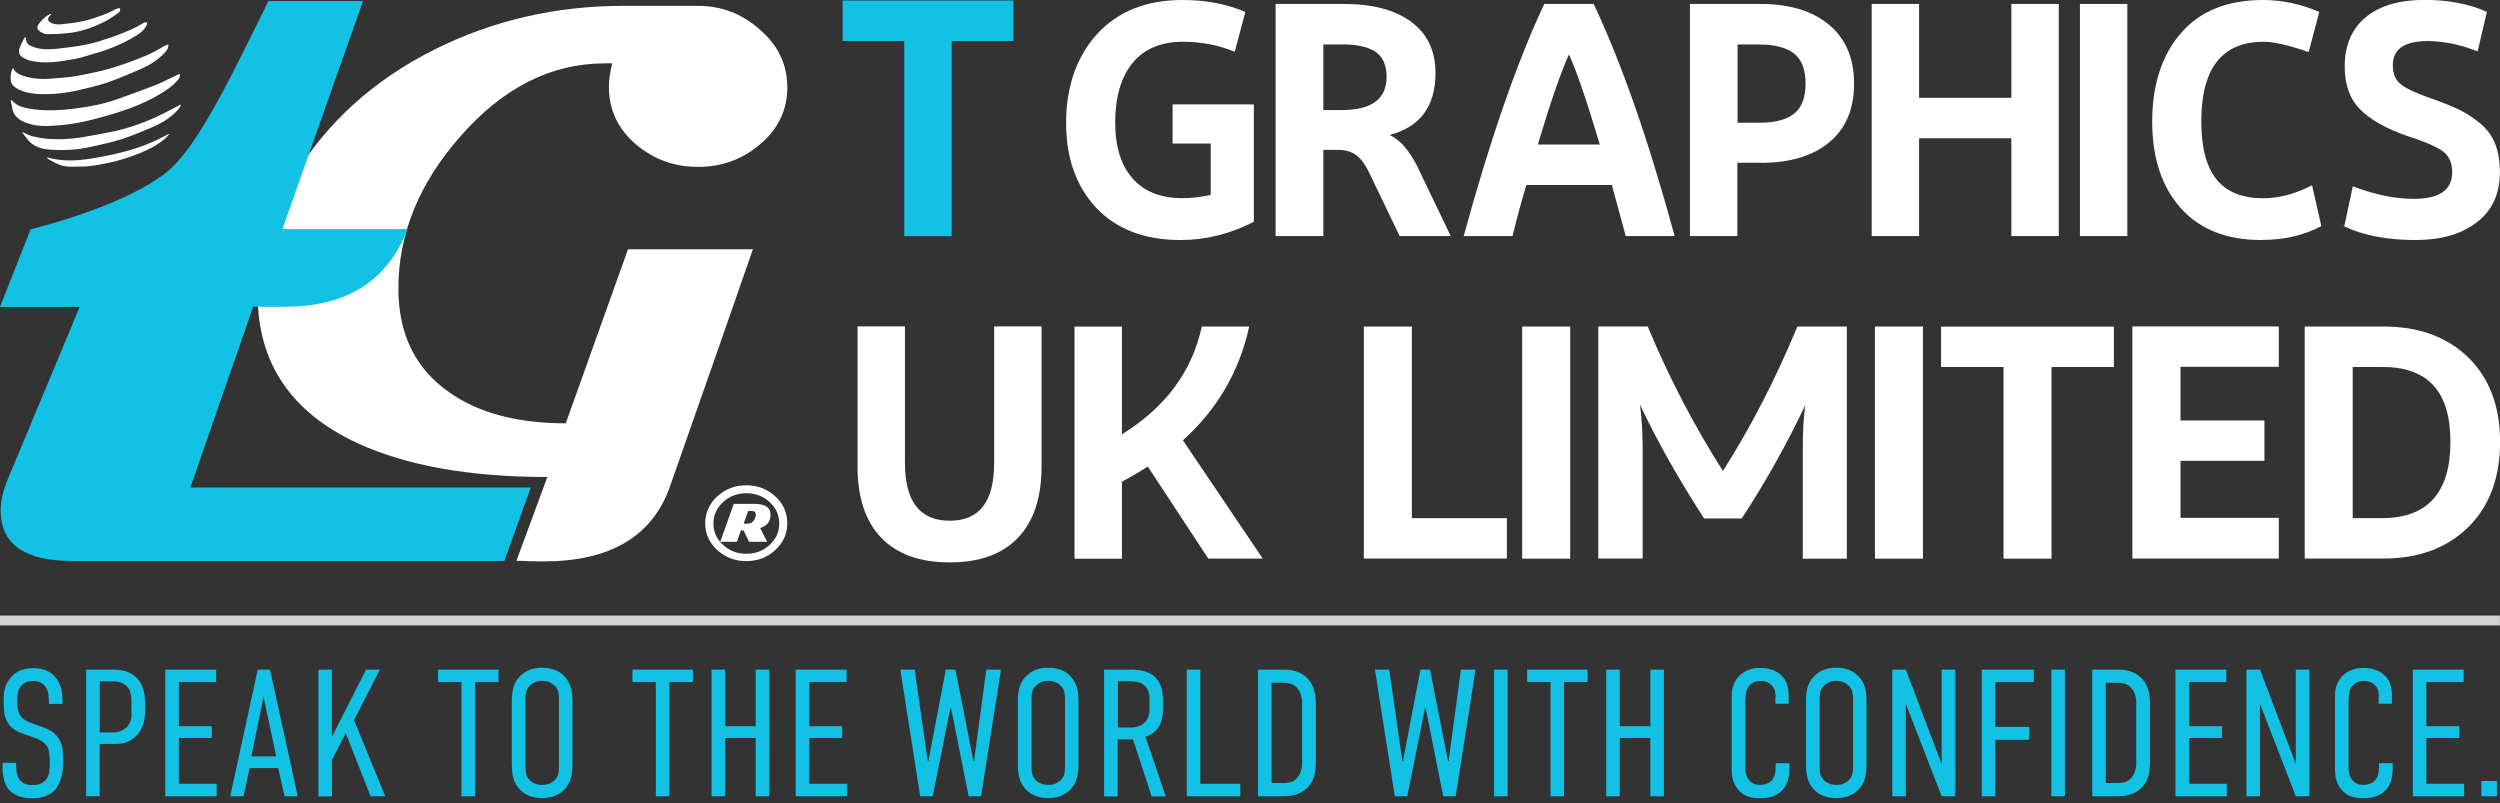 <svg xmlns="http://www.w3.org/2000/svg" id="Layer_1" viewBox="0 0 252.58 81.16"><rect x="0" y="0" width="252.58" height="81.16" fill="#333333" stroke="none"/><defs><style>      .st0 {        fill: #fff;      }      .st1 {        fill: #12c1e4;      }      .st2 {        fill: #d1d3d4;      }    </style></defs><path class="st0" d="M1.18,10.11c.46.56,1.1.74,1.76.86,1.62.29,3.24.18,4.86-.03,1.36-.19,2.7-.44,3.99-.9,1.31-.47,2.62-.94,3.91-1.44.75-.3,1.46-.69,2.2-1.03.08-.03.16-.06.26-.1.06.32-.11.52-.27.7-.46.53-1.04.91-1.64,1.28-1.27.77-2.64,1.36-4.05,1.81-1.27.41-2.57.78-3.87,1.06-1.07.23-2.17.35-3.27.4-.98.05-1.97-.05-2.87-.52-.51-.27-.85-.68-.95-1.26-.04-.27-.11-.53-.16-.8.02-.01.05-.02.08-.02h.02Z"></path><path class="st0" d="M1.29,6.83c.2.43.54.65.96.8.99.34,2.02.41,3.07.3.7-.07,1.39-.09,2.08-.2.99-.16,1.97-.36,2.94-.6.86-.22,1.7-.48,2.53-.78,1.17-.43,2.35-.86,3.41-1.52.17-.11.34-.19.52-.28.06-.03.13-.02.22-.03-.02.46-.3.74-.57,1-.66.65-1.45,1.12-2.31,1.49-1.08.47-2.16.93-3.27,1.32-.94.32-1.92.54-2.89.77-1.26.3-2.54.44-3.83.41-.76-.02-1.51-.11-2.21-.45-.43-.21-.83-.47-.86-1.01-.03-.41.02-.82.23-1.21h-.02Z"></path><path class="st0" d="M2.62,3.83c-.02.67.47.83.96.98.71.22,1.44.19,2.15.12,1.03-.11,2.07-.24,3.1-.45.86-.18,1.7-.47,2.53-.75.65-.22,1.28-.49,1.91-.76.4-.17.79-.41,1.18-.62.05-.03.09-.07.14-.08h.27c-.01.09,0,.19-.04.26-.27.57-.77.91-1.29,1.21-1.26.74-2.61,1.29-4.01,1.68-.64.18-1.27.41-1.93.53-1.51.28-3.04.54-4.57.17-.27-.07-.54-.2-.78-.35-.34-.22-.37-.58-.26-.91.12-.38.34-.72.51-1.08.04,0,.07.02.11.03l.02.02Z"></path><path class="st0" d="M2.31,13.36c.33.14.63.32.97.41.53.12,1.07.22,1.61.26,1.11.09,2.23.02,3.34-.15,1.07-.17,2.14-.39,3.22-.6,1.31-.27,2.56-.7,3.79-1.22.96-.4,1.87-.92,2.8-1.39.06-.03.11-.06.17-.1.02.02.05.03.07.05-.08.15-.15.31-.26.43-.75.84-1.7,1.41-2.73,1.84-1.01.43-2.02.86-3.07,1.19-1.03.33-2.11.54-3.17.78-1.2.28-2.43.33-3.65.28-.84-.03-1.65-.15-2.31-.73-.33-.29-.56-.68-.84-1.02.02-.01.04-.02.05-.03h.01Z"></path><path class="st0" d="M5.18,1.42c-.08.1-.14.17-.2.24-.19.23-.16.44.1.6.36.22.76.23,1.14.19.75-.08,1.51-.16,2.24-.33.68-.15,1.34-.38,1.98-.62.45-.16.87-.4,1.31-.6.11-.05.24-.05.37-.07.07.23-.03.38-.18.48-.44.31-.87.63-1.35.87-1.2.6-2.47,1.05-3.81,1.18-.68.07-1.37.1-2.05.09-.22,0-.47-.12-.66-.25-.36-.25-.39-.47-.12-.82.3-.39.65-.74,1.09-.96h.14Z"></path><path class="st0" d="M17.08,13.57c-.11.13-.22.27-.35.39-.72.62-1.54,1.07-2.4,1.43-1.07.45-2.17.81-3.31,1.05-.94.19-1.87.39-2.84.39-.72,0-1.43.08-2.12-.16-.41-.15-.8-.39-1.19-.6-.05-.03-.09-.1-.14-.18,1.51.44,2.99.37,4.47.13,1.17-.19,2.34-.42,3.48-.73,1.23-.33,2.43-.76,3.57-1.35.26-.14.53-.27.8-.41.01.02.03.03.05.05h-.02Z"></path><path class="st0" d="M79.55,8.76c0,2.35-.93,4.3-2.81,5.86-1.76,1.49-3.83,2.24-6.22,2.24s-4.44-.75-6.22-2.23c-1.85-1.56-2.78-3.51-2.78-5.86,0-.72.12-1.51.34-2.37h-.74c-5.44,0-10.31,2.46-14.61,7.38-4.17,4.73-6.26,9.86-6.26,15.36,0,4.63,1.72,8.13,5.17,10.52,2.97,2.08,6.89,3.11,11.74,3.11l6.29-17.59h12.62c-1.85,5.34-4.64,13.34-8.39,23.99-1.78,5.03-6.04,7.55-12.79,7.55-.79,0-1.69-.03-2.71-.07l3.12-8.46c-7.85,0-14.24-1.14-19.19-3.42-6.72-3.12-10.08-8.12-10.08-15.02,0-3.83,1.18-7.74,3.55-11.7,3.32-5.57,8.09-9.93,14.34-13.06,5.88-2.93,12.24-4.4,19.05-4.4h7.54c2.35,0,4.41.78,6.19,2.34,1.89,1.6,2.84,3.55,2.84,5.86h.01v-.03Z"></path><path class="st1" d="M53.62,49.27c-1.51,4.13-1.92,5.42-2.67,7.41H7.33c-4.84,0-7.26-1.7-7.26-5.1,0-.85.18-1.76.54-2.74l7.44-17.83H0l3.09-7.84c5.72-1.47,11.06-3.57,13.84-5.86C20.07,14.72,23.51,7.41,27.12.1h9.56l-8.15,23.05h12.65c-2.03,5.23-6.15,7.84-12.36,7.84h-3.24l-6.35,18.27h34.39Z"></path><path class="st0" d="M79.54,52.86c0,1.06-.4,1.97-1.21,2.71-.81.75-1.79,1.12-2.93,1.12s-2.13-.38-2.94-1.12c-.81-.75-1.21-1.65-1.21-2.69s.4-1.97,1.21-2.72,1.79-1.13,2.94-1.13,2.12.38,2.93,1.12,1.21,1.65,1.21,2.71ZM78.73,52.88c0-.84-.32-1.56-.97-2.15-.65-.6-1.43-.9-2.35-.9s-1.71.3-2.36.9-.97,1.32-.97,2.17.32,1.56.97,2.15c.65.6,1.43.9,2.36.9s1.7-.3,2.35-.9.97-1.32.97-2.18h0ZM77.83,52.26c-.09.55-.43.91-1.03,1.08l.71,1.4h-1.83l-.56-1.16h-.26l-.41,1.16h-1.68l1.36-3.83h2.1c1.08,0,1.62.36,1.62,1.08,0,.08,0,.17-.02.26h0ZM76.32,52.26c.03-.08.04-.15.04-.22,0-.28-.12-.41-.36-.41h-.41l-.46,1.28c.35,0,.52,0,.52-.02.29,0,.51-.22.68-.64h0Z"></path><path class="st1" d="M102.38,4.14h-6.23v19.72h-4.79V4.14h-6.23V.05h17.25v4.09Z"></path><path class="st0" d="M126.67,22.41c-2.39,1.23-4.86,1.84-7.4,1.84-3.62,0-6.45-1.08-8.49-3.23-2.04-2.16-3.07-5.03-3.07-8.62s1.05-6.7,3.15-8.98S115.82,0,119.46,0C121.82,0,123.95.4,125.82,1.21l-1.07,4.02c-1.63-.67-3.37-1.01-5.22-1.01-2.25,0-3.96.72-5.12,2.16s-1.74,3.44-1.74,6.01c0,2.41.58,4.29,1.74,5.62,1.16,1.34,2.85,2.01,5.06,2.01.94,0,1.89-.11,2.85-.33v-5.19h-3.85v-3.95h8.21v11.86h0Z"></path><path class="st0" d="M135.14,15.14h-1.44v8.71h-4.82V.4h6.9c2.9,0,5.17.6,6.8,1.81,1.63,1.2,2.45,2.93,2.45,5.16,0,3.37-1.55,5.46-4.65,6.27,1.01.43,1.93,1.47,2.78,3.11l3.41,7.1h-5.16l-3.19-6.63c-.38-.74-.8-1.27-1.27-1.6-.47-.32-1.07-.48-1.8-.48h0ZM135.54,4.49h-1.84v6.63h1.84c3.04,0,4.55-1.11,4.55-3.35,0-1.2-.38-2.05-1.14-2.55s-1.9-.74-3.41-.74h0Z"></path><path class="st0" d="M164.25,23.85l-1.4-5.16h-8.64c-.47,1.57-.94,3.28-1.4,5.16h-4.93c2.68-9.81,5.4-17.62,8.14-23.45h4.99c2.84,6.01,5.56,13.82,8.18,23.45h-4.94ZM158.52,5.49c-.8,1.74-1.85,4.78-3.15,9.11h6.26c-1.34-4.49-2.38-7.53-3.12-9.11h0Z"></path><path class="st0" d="M177.88,16.44h-2.35v7.41h-4.79V.4h7.13c2.93,0,5.23.7,6.92,2.1,1.68,1.39,2.53,3.38,2.53,5.95s-.84,4.55-2.51,5.93-3.99,2.08-6.93,2.07h0ZM177.79,4.49h-2.24v7.91h2.24c1.52,0,2.67-.3,3.45-.9s1.18-1.62,1.18-3.05-.39-2.44-1.18-3.05c-.78-.6-1.93-.9-3.45-.9h0Z"></path><path class="st0" d="M203.21,23.85v-9.88h-9.32v9.88h-4.79V.4h4.79v9.48h9.32V.4h4.79v23.45h-4.79Z"></path><path class="st0" d="M210.14,23.85V.4h4.79v23.45h-4.79Z"></path><path class="st0" d="M228.46,24.25c-3.51,0-6.22-1.08-8.14-3.23-1.92-2.16-2.88-5.07-2.88-8.73s.96-6.71,2.9-8.94C222.27,1.11,225.05,0,228.66,0c1.9,0,3.79.4,5.66,1.21l-1.07,4.05c-1.99-.69-3.51-1.04-4.55-1.04-4.2,0-6.3,2.68-6.3,8.04s2.09,7.77,6.26,7.77c1.59,0,3.23-.43,4.93-1.31l.94,4.12c-1.76.94-3.79,1.41-6.07,1.4h0Z"></path><path class="st0" d="M236.84,22.88l.87-4.06c2.21.85,4.26,1.27,6.16,1.27,2.59,0,3.88-.9,3.88-2.68,0-.99-.33-1.7-.99-2.16s-1.85-.97-3.57-1.52c-2.07-.72-3.65-1.6-4.71-2.65s-1.59-2.5-1.59-4.36c0-2.14.71-3.8,2.11-4.97,1.41-1.17,3.4-1.76,5.96-1.76,2.39,0,4.49.4,6.3,1.21l-.94,3.99c-1.76-.69-3.45-1.04-5.06-1.04-2.35,0-3.51.82-3.51,2.45,0,.85.27,1.48.8,1.91.54.43,1.53.89,2.98,1.4,1.14.4,2.07.77,2.82,1.12.74.35,1.46.81,2.16,1.38s1.23,1.26,1.56,2.07.5,1.78.5,2.9c0,2.19-.77,3.88-2.33,5.08s-3.61,1.79-6.18,1.79c-2.84,0-5.25-.45-7.24-1.38s0,.01,0,.01h.02Z"></path><path class="st0" d="M86.64,47.12v-14.14h4.79v13.8c0,3.88,1.5,5.83,4.52,5.83s4.49-1.94,4.49-5.83v-13.8h4.79v14.13c0,3.15-.79,5.56-2.38,7.22s-3.89,2.49-6.9,2.49-5.32-.83-6.92-2.49c-1.6-1.67-2.39-4.07-2.39-7.22h0Z"></path><path class="st0" d="M122.08,56.44l-6.12-9.31c-.71.47-1.59.99-2.61,1.54v7.78h-4.79v-23.45h4.79v10.88c4.4-2.72,7.09-6.35,8.07-10.89h4.79c-1,4.56-3.24,8.39-6.7,11.49l8.07,11.96s-5.5,0-5.5,0Z"></path><path class="st0" d="M137.79,56.44v-23.45h4.85v19.36h9.6v4.08h-14.45Z"></path><path class="st0" d="M153.79,56.44v-23.45h4.85v23.45h-4.85Z"></path><path class="st0" d="M181.6,32.99h4.99v23.45h-4.45v-11.19c0-1.58.08-3.01.24-4.29-1.88,3.95-4.01,7.76-6.41,11.42h-3.8c-2.55-3.93-4.71-7.76-6.48-11.49.18,1.38.27,2.83.27,4.35v11.19h-4.48v-23.45h4.99c2.15,5.16,4.68,10.02,7.6,14.6,2.78-4.35,5.29-9.22,7.53-14.6h0Z"></path><path class="st0" d="M189.43,56.44v-23.45h4.85v23.45h-4.85Z"></path><path class="st0" d="M213.58,37.08h-6.31v19.36h-4.85v-19.36h-6.31v-4.08h17.46v4.08h0Z"></path><path class="st0" d="M230.23,52.35v4.08h-14.79v-23.45h14.79v4.08h-9.93v5.42h8.48v4.08h-8.48v5.76h9.93v.03Z"></path><path class="st0" d="M232.85,56.44v-23.45h7.93c3.6,0,6.46,1.04,8.6,3.13,2.13,2.09,3.21,4.93,3.21,8.52s-1.07,6.51-3.22,8.62-5.01,3.17-8.58,3.17h-7.94ZM240.65,37.08h-2.95v15.27h2.95c4.61,0,6.92-2.57,6.92-7.71s-2.3-7.57-6.92-7.57h0Z"></path><path class="st2" d="M0,62.19h252.57v1H0v-1Z"></path><g><path class="st1" d="M4.93,70.72c0-.17-.02-.39-.06-.65-.04-.26-.15-.51-.32-.74-.11-.13-.26-.26-.45-.37-.19-.11-.45-.16-.78-.16-.17,0-.36.03-.56.08-.2.05-.39.17-.56.34-.22.23-.35.49-.4.77-.05.28-.07.54-.07.79,0,.19.01.44.05.73s.13.56.28.8c.13.18.3.33.48.44.19.11.36.2.52.26l1.17.42c.27.1.55.23.86.39.3.16.56.39.77.69.23.32.38.65.43,1s.08.72.08,1.12v.46c0,.63-.08,1.18-.24,1.64-.16.46-.36.83-.6,1.11-.23.24-.54.44-.93.59-.39.15-.84.22-1.35.22-.63,0-1.15-.1-1.55-.29s-.71-.43-.91-.71c-.13-.18-.24-.39-.31-.61-.07-.23-.13-.45-.16-.66-.04-.21-.06-.4-.06-.56,0-.16,0-.26,0-.29v-.46h1.37v.37c0,.17.02.39.06.65.04.26.14.5.3.7.21.24.43.39.67.45.24.06.44.08.59.08.43,0,.74-.06.95-.19.21-.13.36-.25.46-.37.17-.22.27-.47.31-.74.04-.27.05-.52.05-.74v-.49c0-.24-.02-.51-.06-.79-.04-.29-.14-.53-.3-.72-.16-.21-.34-.37-.56-.48-.21-.11-.38-.18-.48-.22l-1.39-.49c-.3-.11-.6-.26-.9-.47-.29-.2-.52-.5-.7-.91-.12-.28-.2-.57-.22-.88-.02-.3-.04-.62-.04-.93v-.38c0-.51.09-.96.26-1.34.17-.38.39-.7.66-.94.28-.28.6-.47.96-.58.36-.1.74-.16,1.14-.16.44,0,.84.07,1.2.21s.67.34.92.61c.26.27.45.6.59,1,.14.4.21.85.21,1.36v.44h-1.37v-.37Z"></path><path class="st1" d="M8.71,67.65h2.78c.57,0,1.06.09,1.46.26.4.18.73.41.98.7.25.29.43.64.55,1.03.12.4.17.81.17,1.25v1.13c0,.41-.06.81-.19,1.19-.13.38-.32.71-.57,1-.25.29-.55.51-.91.69-.35.17-.76.26-1.23.26h-1.68v5.28h-1.37v-12.8ZM10.08,74h1.3c.32,0,.59-.05.83-.15.24-.1.44-.23.59-.38.16-.16.28-.34.36-.56.08-.21.12-.43.12-.65v-1.52c0-.29-.04-.56-.11-.8-.07-.24-.19-.44-.35-.6-.16-.16-.36-.29-.59-.37-.24-.08-.51-.13-.83-.13h-1.32v5.16Z"></path><path class="st1" d="M16.7,67.65h5.14v1.26h-3.77v4.46h3.33v1.19h-3.33v4.63h3.82v1.26h-5.19v-12.8Z"></path><path class="st1" d="M28.75,80.45l-.64-2.85h-2.89l-.62,2.85h-1.34l2.78-12.8h1.24l2.8,12.8h-1.33ZM26.63,70.39l-1.23,6.03h2.51l-1.28-6.03Z"></path><path class="st1" d="M33.53,67.65v6.8l3.46-6.8h1.39l-2.61,5.1,3.15,7.7h-1.48l-2.51-6.38-1.39,2.71v3.68h-1.37v-12.8h1.37Z"></path><path class="st1" d="M50.37,67.65v1.26h-2.38v11.54h-1.37v-11.54h-2.36v-1.26h6.11Z"></path><path class="st1" d="M53.54,80.43c-.36-.13-.67-.32-.92-.57-.21-.19-.37-.4-.49-.61-.12-.21-.21-.43-.27-.65-.06-.22-.1-.45-.12-.69-.02-.24-.03-.47-.03-.7v-6.33c0-.24,0-.48.03-.71.02-.23.06-.46.12-.68.06-.22.15-.44.27-.65.12-.21.29-.42.49-.61.26-.24.56-.43.92-.57.36-.13.77-.2,1.23-.2s.87.07,1.23.2c.36.13.67.32.92.57.21.19.37.4.49.61s.21.43.27.65.1.44.12.68c.02.23.03.47.03.71v6.33c0,.23,0,.47-.03.7-.02.24-.06.47-.12.69s-.15.44-.27.65-.29.42-.49.61c-.26.24-.56.43-.92.57-.36.13-.77.2-1.23.2s-.87-.07-1.23-.2ZM55.5,79.17c.2-.08.37-.19.5-.31.22-.22.35-.44.4-.67.05-.23.07-.45.07-.69v-6.91c0-.23-.02-.46-.07-.69-.05-.23-.18-.44-.4-.65-.13-.13-.3-.24-.5-.33-.2-.08-.44-.13-.72-.13s-.52.04-.72.13c-.2.09-.37.2-.5.33-.22.21-.35.42-.4.65-.05.23-.07.45-.07.69v6.91c0,.23.02.46.07.69.05.23.18.45.4.67.13.12.3.23.5.31s.44.13.72.13.52-.04.72-.13Z"></path><path class="st1" d="M70.01,67.65v1.26h-2.38v11.54h-1.37v-11.54h-2.36v-1.26h6.11Z"></path><path class="st1" d="M73.26,67.65v5.72h3.09v-5.72h1.37v12.8h-1.37v-5.89h-3.09v5.89h-1.37v-12.8h1.37Z"></path><path class="st1" d="M80.39,67.65h5.14v1.26h-3.77v4.46h3.33v1.19h-3.33v4.63h3.82v1.26h-5.19v-12.8Z"></path><path class="st1" d="M92.41,67.65l1.32,9.22h.07l1.76-9.22h.97l1.81,9.22h.07l1.24-9.22h1.48l-2.01,12.8h-1.26l-1.77-8.91h-.07l-1.79,8.91h-1.26l-2.01-12.8h1.46Z"></path><path class="st1" d="M104.67,80.43c-.36-.13-.67-.32-.92-.57-.21-.19-.37-.4-.49-.61-.12-.21-.21-.43-.27-.65-.06-.22-.1-.45-.12-.69-.02-.24-.03-.47-.03-.7v-6.33c0-.24,0-.48.03-.71.02-.23.06-.46.12-.68.06-.22.15-.44.27-.65.12-.21.29-.42.49-.61.26-.24.56-.43.92-.57.36-.13.77-.2,1.23-.2s.87.07,1.23.2c.36.13.67.32.92.57.21.19.37.4.49.61s.21.43.27.65.1.44.12.68c.02.23.03.47.03.71v6.33c0,.23,0,.47-.03.7-.02.24-.06.47-.12.69s-.15.44-.27.65-.29.42-.49.61c-.26.24-.56.43-.92.57-.36.13-.77.2-1.23.2s-.87-.07-1.23-.2ZM106.63,79.17c.2-.08.37-.19.5-.31.22-.22.35-.44.4-.67.05-.23.07-.45.07-.69v-6.91c0-.23-.02-.46-.07-.69-.05-.23-.18-.44-.4-.65-.13-.13-.3-.24-.5-.33-.2-.08-.44-.13-.72-.13s-.52.04-.72.13c-.2.09-.37.2-.5.33-.22.21-.35.42-.4.65-.05.23-.07.45-.07.69v6.91c0,.23.02.46.07.69.05.23.18.45.4.67.13.12.3.23.5.31s.44.13.72.13.52-.04.72-.13Z"></path><path class="st1" d="M114.11,67.65c.23,0,.48,0,.73.03.26.02.51.06.76.13.25.07.49.17.72.3.23.13.43.31.6.54.17.23.31.5.41.83.1.33.16.73.16,1.21v1.01c0,.35-.04.68-.11.97s-.18.55-.33.79c-.15.23-.33.43-.55.59-.22.16-.48.29-.77.38l2.05,6.03h-1.43l-1.88-5.76h-1.55v5.76h-1.37v-12.8h2.56ZM112.93,73.5h1.35c.26,0,.49-.04.71-.11.22-.07.41-.18.59-.33.17-.15.3-.33.4-.54.1-.21.15-.46.15-.74v-1.21c0-.4-.07-.72-.2-.94-.13-.23-.3-.4-.49-.52-.2-.12-.41-.2-.63-.23-.23-.03-.42-.05-.59-.05h-1.28v4.66Z"></path><path class="st1" d="M121.27,67.65v11.54h4.04v1.26h-5.41v-12.8h1.37Z"></path><path class="st1" d="M127.1,67.65h2.56c.17,0,.36,0,.58.03.21.02.43.06.65.13.22.07.44.17.66.29.22.13.43.3.62.5.17.2.3.4.4.6.1.21.17.42.23.64s.09.44.11.66c.02.22.03.44.03.66v5.78c0,.44-.04.88-.13,1.32s-.3.85-.64,1.24c-.2.21-.4.37-.62.5-.22.13-.44.23-.66.29s-.43.11-.65.13c-.21.02-.41.03-.58.03h-2.56v-12.8ZM129.59,79.12c.23,0,.48-.03.74-.08.26-.05.5-.2.72-.45.12-.13.22-.28.28-.43s.12-.31.16-.47c.04-.16.06-.31.06-.46,0-.15,0-.28,0-.4v-5.56c0-.12,0-.26,0-.4s-.03-.3-.06-.46c-.04-.16-.09-.32-.16-.48s-.16-.3-.28-.42c-.22-.24-.46-.39-.72-.45-.26-.06-.51-.08-.74-.08h-1.12v10.13h1.12Z"></path><path class="st1" d="M140.36,67.65l1.32,9.22h.07l1.76-9.22h.97l1.81,9.22h.07l1.24-9.22h1.48l-2.01,12.8h-1.26l-1.77-8.91h-.07l-1.79,8.91h-1.26l-2.01-12.8h1.46Z"></path><path class="st1" d="M152.32,67.65v12.8h-1.37v-12.8h1.37Z"></path><path class="st1" d="M160.4,67.65v1.26h-2.38v11.54h-1.37v-11.54h-2.36v-1.26h6.11Z"></path><path class="st1" d="M163.65,67.65v5.72h3.09v-5.72h1.37v12.8h-1.37v-5.89h-3.09v5.89h-1.37v-12.8h1.37Z"></path><path class="st1" d="M179.4,70.41c0-.13-.02-.31-.06-.54s-.15-.43-.32-.61c-.11-.13-.26-.24-.44-.33-.18-.08-.41-.13-.68-.13s-.51.04-.69.13c-.18.09-.34.2-.46.33-.18.21-.3.45-.35.74-.05.29-.07.53-.07.74v6.89c0,.13.02.31.07.54.05.23.15.44.31.65.11.13.25.25.43.34.18.09.4.14.67.14.21,0,.42-.03.64-.1.22-.07.41-.2.57-.39.12-.13.22-.31.28-.52.07-.21.1-.47.1-.78v-.4h1.39v.48c0,.5-.06.95-.19,1.35-.13.4-.34.74-.65,1.01-.27.24-.58.42-.92.53-.35.11-.77.16-1.27.16-.45,0-.84-.06-1.15-.17s-.58-.27-.79-.47c-.18-.17-.33-.35-.45-.55-.12-.19-.2-.39-.26-.59-.06-.19-.1-.38-.12-.56-.02-.18-.03-.34-.03-.48v-7.57c0-.21.02-.41.05-.59s.09-.37.17-.56.17-.35.28-.51c.11-.16.24-.3.38-.42.24-.21.53-.37.85-.5.32-.13.7-.19,1.12-.19.4,0,.78.05,1.13.16.35.1.66.27.93.5.27.22.48.5.62.85.15.35.22.78.22,1.29v.82h-1.34v-.68Z"></path><path class="st1" d="M184.29,80.43c-.36-.13-.67-.32-.92-.57-.21-.19-.37-.4-.49-.61s-.21-.43-.27-.65c-.06-.22-.1-.45-.12-.69-.02-.24-.03-.47-.03-.7v-6.33c0-.24,0-.48.03-.71.02-.23.06-.46.12-.68.06-.22.15-.44.27-.65s.29-.42.49-.61c.26-.24.56-.43.92-.57.36-.13.77-.2,1.23-.2s.87.07,1.23.2c.36.13.67.32.92.57.21.19.37.4.49.61s.21.43.27.65c.06.22.1.44.12.68.02.23.03.47.03.71v6.33c0,.23,0,.47-.03.7-.02.24-.06.47-.12.69-.06.22-.15.44-.27.65s-.29.42-.49.61c-.26.24-.56.43-.92.57-.36.13-.77.2-1.23.2s-.87-.07-1.23-.2ZM186.25,79.17c.2-.08.37-.19.5-.31.22-.22.35-.44.4-.67s.07-.45.07-.69v-6.91c0-.23-.02-.46-.07-.69s-.18-.44-.4-.65c-.13-.13-.3-.24-.5-.33-.2-.08-.44-.13-.72-.13s-.52.04-.72.13c-.2.09-.37.2-.5.33-.22.21-.35.42-.4.65-.05.23-.07.45-.07.69v6.91c0,.23.02.46.07.69.05.23.18.45.4.67.13.12.3.23.5.31.2.08.44.13.72.13s.52-.04.72-.13Z"></path><path class="st1" d="M192.55,67.65l3.62,9.53v-9.53h1.37v12.8h-1.37l-3.62-9.34v9.34h-1.37v-12.8h1.37Z"></path><path class="st1" d="M200.21,67.65h5.27v1.26h-3.89v4.53h3.42v1.3h-3.42v5.71h-1.37v-12.8Z"></path><path class="st1" d="M208.62,67.65v12.8h-1.37v-12.8h1.37Z"></path><path class="st1" d="M211.38,67.65h2.56c.17,0,.36,0,.58.03.21.02.43.06.65.13.22.07.44.17.66.29.22.13.43.3.62.5.17.2.3.4.4.6.1.21.17.42.23.64.05.22.09.44.11.66.02.22.03.44.03.66v5.78c0,.44-.04.88-.13,1.32s-.3.85-.64,1.24c-.2.21-.4.37-.62.5-.22.13-.44.23-.66.29s-.44.11-.65.13c-.21.02-.41.03-.58.03h-2.56v-12.8ZM213.87,79.12c.23,0,.48-.03.74-.08.26-.05.5-.2.72-.45.12-.13.22-.28.28-.43.07-.15.12-.31.16-.47.04-.16.06-.31.06-.46,0-.15,0-.28,0-.4v-5.56c0-.12,0-.26,0-.4,0-.15-.03-.3-.06-.46s-.09-.32-.16-.48c-.07-.16-.16-.3-.28-.42-.22-.24-.46-.39-.72-.45-.26-.06-.51-.08-.74-.08h-1.12v10.13h1.12Z"></path><path class="st1" d="M219.79,67.65h5.14v1.26h-3.77v4.46h3.33v1.19h-3.33v4.63h3.82v1.26h-5.19v-12.8Z"></path><path class="st1" d="M228.33,67.65l3.62,9.53v-9.53h1.37v12.8h-1.37l-3.62-9.34v9.34h-1.37v-12.8h1.37Z"></path><path class="st1" d="M240.35,70.41c0-.13-.02-.31-.06-.54s-.15-.43-.32-.61c-.11-.13-.26-.24-.44-.33-.18-.08-.41-.13-.68-.13s-.51.04-.69.13c-.18.09-.34.2-.46.33-.18.21-.3.45-.35.74-.05.29-.07.53-.07.74v6.89c0,.13.02.31.07.54.05.23.15.44.31.65.11.13.25.25.43.34.18.09.4.14.67.14.21,0,.42-.03.64-.1.22-.07.41-.2.57-.39.12-.13.22-.31.28-.52.07-.21.1-.47.1-.78v-.4h1.39v.48c0,.5-.06.95-.19,1.35-.13.4-.34.74-.65,1.01-.27.24-.58.42-.92.53-.35.11-.77.16-1.27.16-.45,0-.84-.06-1.15-.17s-.58-.27-.79-.47c-.18-.17-.33-.35-.45-.55-.12-.19-.2-.39-.26-.59-.06-.19-.1-.38-.12-.56-.02-.18-.03-.34-.03-.48v-7.57c0-.21.02-.41.05-.59s.09-.37.17-.56.17-.35.28-.51c.11-.16.24-.3.38-.42.24-.21.53-.37.85-.5.32-.13.7-.19,1.12-.19.4,0,.78.05,1.13.16.35.1.66.27.93.5.27.22.48.5.62.85.15.35.22.78.22,1.29v.82h-1.34v-.68Z"></path><path class="st1" d="M243.77,67.65h5.14v1.26h-3.77v4.46h3.33v1.19h-3.33v4.63h3.82v1.26h-5.19v-12.8Z"></path><path class="st1" d="M252.27,78.9v1.55h-1.57v-1.55h1.57Z"></path></g></svg>